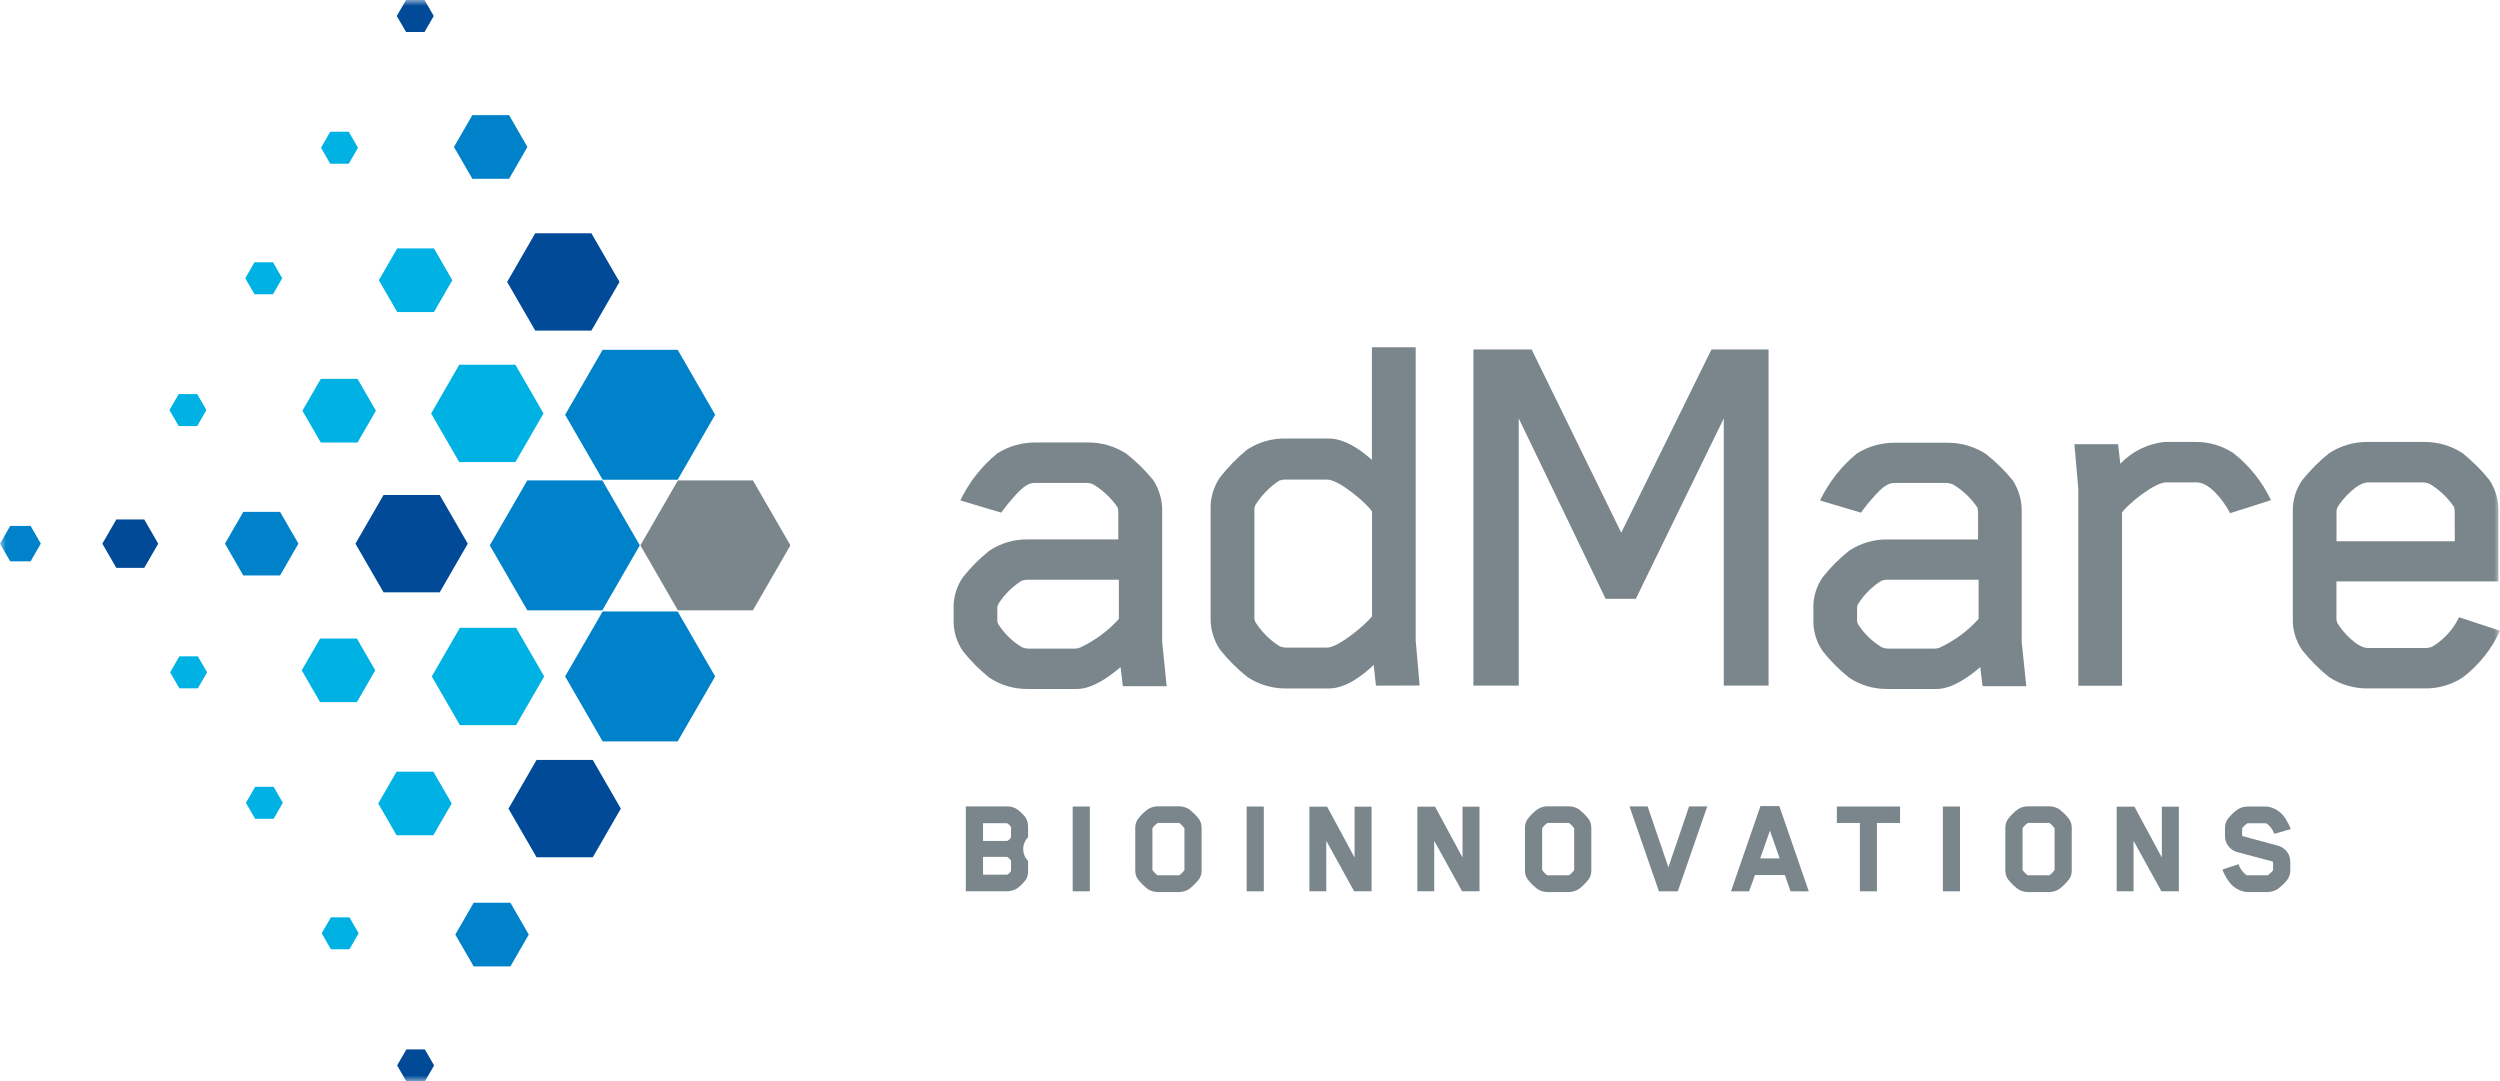 <?xml version="1.0" encoding="UTF-8"?> <svg xmlns="http://www.w3.org/2000/svg" width="215" height="93" viewBox="0 0 215 93" fill="none"><g clip-path="url(#clip0_7_92)"><mask id="mask0_7_92" style="mask-type:luminance" maskUnits="userSpaceOnUse" x="0" y="0" width="215" height="93"><path d="M215 0H0V93H215V0Z" fill="white"></path></mask><g mask="url(#mask0_7_92)"><path d="M88.187 75.703C87.995 75.951 87.772 76.174 87.523 76.365C87.256 76.551 86.938 76.65 86.613 76.649H83.059V69.349H86.613C86.941 69.344 87.261 69.444 87.528 69.633C87.776 69.826 88 70.048 88.193 70.296C88.343 70.54 88.42 70.822 88.414 71.108V72C88.146 72.272 87.996 72.638 87.996 73.019C87.996 73.401 88.146 73.767 88.414 74.039V74.925C88.422 75.204 88.344 75.479 88.193 75.714M86.953 71.14C86.869 70.998 86.751 70.879 86.608 70.796H84.541V72.32H86.618C86.751 72.256 86.862 72.154 86.936 72.026L86.949 71.965L86.953 71.14ZM86.953 74.032C86.869 73.89 86.751 73.771 86.608 73.688H84.541V75.223H86.618C86.751 75.154 86.861 75.048 86.936 74.919L86.949 74.869L86.953 74.032Z" fill="#7B868C"></path><path d="M93.726 69.36H92.251V76.652H93.726V69.36Z" fill="#7B868C"></path><path d="M103.127 75.595C102.872 75.932 102.57 76.23 102.231 76.481C101.992 76.625 101.72 76.705 101.442 76.715H99.526C99.247 76.705 98.976 76.625 98.737 76.481C98.397 76.231 98.096 75.932 97.841 75.595C97.697 75.373 97.624 75.112 97.631 74.846V71.211C97.624 70.946 97.697 70.685 97.841 70.462C98.094 70.124 98.396 69.826 98.737 69.576C98.976 69.433 99.247 69.352 99.526 69.342H101.442C101.72 69.352 101.992 69.433 102.231 69.576C102.571 69.826 102.873 70.124 103.127 70.462C103.271 70.685 103.344 70.946 103.337 71.211V74.852C103.344 75.117 103.271 75.378 103.127 75.601M101.862 74.812V71.229C101.739 71.055 101.589 70.902 101.418 70.774H99.562C99.384 70.897 99.23 71.051 99.108 71.229V74.82C99.228 74.995 99.377 75.149 99.549 75.275H101.405C101.584 75.154 101.74 74.999 101.862 74.82L101.862 74.812Z" fill="#7B868C"></path><path d="M108.687 69.36H107.212V76.652H108.687V69.36Z" fill="#7B868C"></path><path d="M116.456 76.651L114.059 72.311V76.651H112.608V69.373H114.132L116.493 73.746V69.373H117.956V76.651H116.456Z" fill="#7B868C"></path><path d="M125.74 76.651L123.343 72.311V76.651H121.892V69.373H123.416L125.777 73.746V69.373H127.238V76.651H125.74Z" fill="#7B868C"></path><path d="M136.642 75.595C136.388 75.932 136.086 76.231 135.746 76.481C135.507 76.625 135.236 76.705 134.958 76.715H133.041C132.763 76.705 132.491 76.625 132.253 76.481C131.913 76.23 131.611 75.932 131.357 75.595C131.213 75.373 131.14 75.112 131.147 74.846V71.211C131.14 70.946 131.213 70.685 131.357 70.462C131.61 70.124 131.912 69.826 132.253 69.576C132.491 69.433 132.763 69.352 133.041 69.342H134.958C135.236 69.352 135.507 69.433 135.746 69.576C136.087 69.826 136.389 70.124 136.642 70.462C136.786 70.685 136.86 70.946 136.853 71.211V74.852C136.86 75.117 136.786 75.378 136.642 75.601M135.378 74.812V71.229C135.255 71.055 135.105 70.902 134.934 70.774H133.078C132.9 70.897 132.745 71.051 132.623 71.229V74.82C132.744 74.995 132.893 75.149 133.064 75.275H134.924C135.104 75.154 135.259 74.999 135.381 74.82L135.378 74.812Z" fill="#7B868C"></path><path d="M144.292 76.652H142.667L140.136 69.35H141.697L143.482 74.586L145.262 69.35H146.825L144.292 76.652Z" fill="#7B868C"></path><path d="M153.985 76.652L153.499 75.251H150.928L150.423 76.652H148.865L151.399 69.323H153.021L155.555 76.652H153.985ZM152.216 71.439L151.377 73.825H153.052L152.216 71.439Z" fill="#7B868C"></path><path d="M161.414 70.775V76.652H159.95V70.775H157.97V69.36H163.406V70.775H161.414Z" fill="#7B868C"></path><path d="M168.561 69.36H167.086V76.652H168.561V69.36Z" fill="#7B868C"></path><path d="M177.962 75.595C177.706 75.932 177.403 76.23 177.063 76.481C176.825 76.626 176.553 76.706 176.274 76.715H174.356C174.077 76.706 173.806 76.626 173.567 76.481C173.227 76.23 172.924 75.931 172.668 75.595C172.525 75.372 172.452 75.111 172.46 74.846V71.211C172.452 70.946 172.525 70.685 172.668 70.462C172.923 70.125 173.226 69.826 173.567 69.576C173.806 69.432 174.077 69.351 174.356 69.342H176.274C176.553 69.351 176.825 69.432 177.063 69.576C177.405 69.825 177.708 70.124 177.962 70.462C178.105 70.685 178.178 70.946 178.17 71.211V74.852C178.178 75.117 178.105 75.378 177.962 75.601M176.695 74.812V71.229C176.573 71.054 176.423 70.9 176.25 70.774H174.395C174.217 70.897 174.063 71.052 173.94 71.229V74.82C174.062 74.995 174.211 75.148 174.381 75.275H176.239C176.418 75.154 176.573 74.999 176.694 74.82L176.695 74.812Z" fill="#7B868C"></path><path d="M185.882 76.651L183.485 72.311V76.651H182.034V69.373H183.559L185.919 73.746V69.373H187.383V76.651H185.882Z" fill="#7B868C"></path><path d="M195.588 71.71C195.464 71.34 195.222 71.021 194.9 70.801H193.278C193.104 70.918 192.95 71.062 192.823 71.229V71.821C192.822 71.837 192.825 71.853 192.831 71.868C192.838 71.882 192.847 71.895 192.86 71.905L195.956 72.744C196.255 72.834 196.515 73.02 196.698 73.273C196.88 73.527 196.974 73.833 196.965 74.145V74.844C196.967 75.109 196.896 75.37 196.757 75.596C196.5 75.936 196.194 76.234 195.848 76.482C195.607 76.621 195.336 76.701 195.059 76.716H193.19C192.863 76.674 192.55 76.559 192.274 76.38C191.997 76.201 191.764 75.963 191.592 75.682C191.402 75.401 191.245 75.1 191.124 74.784L192.515 74.319C192.637 74.705 192.884 75.041 193.217 75.273H195.03C195.205 75.155 195.358 75.01 195.485 74.842V74.179C195.486 74.163 195.483 74.147 195.477 74.132C195.47 74.117 195.461 74.103 195.448 74.093L192.363 73.27C192.063 73.179 191.802 72.993 191.619 72.739C191.436 72.485 191.342 72.177 191.351 71.865V71.228C191.345 70.965 191.414 70.706 191.549 70.479C191.805 70.139 192.113 69.84 192.461 69.594C192.701 69.453 192.971 69.373 193.249 69.36H194.944C195.271 69.402 195.585 69.516 195.862 69.695C196.139 69.874 196.372 70.113 196.545 70.394C196.73 70.68 196.886 70.985 197.01 71.303L195.588 71.71Z" fill="#7B868C"></path><path d="M96.563 59.011L96.368 57.373C95.406 58.192 93.96 59.252 92.612 59.252H88.372C87.209 59.266 86.068 58.931 85.097 58.29C84.259 57.622 83.499 56.861 82.831 56.024C82.266 55.223 81.979 54.259 82.011 53.28V52.362C81.978 51.382 82.265 50.418 82.829 49.615C83.498 48.779 84.258 48.02 85.094 47.352C86.066 46.711 87.206 46.376 88.369 46.39H96.173V44.131C96.18 43.97 96.164 43.81 96.125 43.654C95.583 42.855 94.877 42.181 94.054 41.677C93.873 41.589 93.675 41.539 93.473 41.532H88.95C88.082 41.532 87.263 42.689 86.734 43.267C86.495 43.557 86.108 44.087 86.108 44.087L82.588 43.036C83.338 41.469 84.424 40.087 85.769 38.988C86.767 38.358 87.928 38.034 89.108 38.054H93.54C94.719 38.04 95.875 38.375 96.865 39.016C97.715 39.685 98.49 40.445 99.175 41.282C99.714 42.112 99.984 43.088 99.948 44.077V55.204L100.332 59.011H96.563ZM96.224 49.858H88.42C88.223 49.852 88.027 49.885 87.842 49.955C87.048 50.461 86.374 51.135 85.868 51.929C85.785 52.075 85.751 52.245 85.771 52.412V53.23C85.751 53.395 85.785 53.563 85.868 53.707C86.375 54.489 87.049 55.148 87.842 55.637C88.023 55.724 88.22 55.772 88.42 55.778H92.468C92.618 55.78 92.766 55.748 92.901 55.684C94.162 55.095 95.292 54.259 96.224 53.226V49.858Z" fill="#7B868C"></path><path d="M118.331 58.965L118.139 57.183C117.175 58.101 115.729 59.208 114.286 59.208H110.526C109.355 59.206 108.21 58.854 107.241 58.196C106.389 57.511 105.613 56.735 104.928 55.883C104.37 55.059 104.085 54.082 104.111 53.088V43.834C104.078 42.839 104.364 41.86 104.928 41.04C105.611 40.17 106.387 39.377 107.241 38.674C108.212 38.034 109.353 37.699 110.516 37.712H114.275C115.627 37.712 117.019 38.674 117.984 39.552V29.862H121.75V55.098L122.089 58.952L118.331 58.965ZM117.995 43.981C117.511 43.258 115.153 41.245 114.142 41.245H110.575C110.378 41.241 110.182 41.274 109.997 41.342C109.184 41.882 108.496 42.588 107.976 43.413C107.895 43.576 107.861 43.758 107.879 43.939V52.998C107.861 53.178 107.894 53.361 107.976 53.523C108.497 54.335 109.186 55.025 109.997 55.548C110.177 55.636 110.374 55.685 110.575 55.692H114.142C115.104 55.692 117.511 53.668 117.995 52.995V43.981Z" fill="#7B868C"></path><path d="M148.245 58.963V35.983L140.683 51.495H138.081L130.613 35.983V58.963H126.713V30.055H131.722L139.428 45.812L147.185 30.055H152.098V58.963H148.245Z" fill="#7B868C"></path><path d="M170.5 59.01L170.306 57.372C169.344 58.192 167.898 59.252 166.55 59.252H162.31C161.146 59.265 160.006 58.93 159.035 58.29C158.197 57.621 157.437 56.861 156.769 56.023C156.205 55.222 155.918 54.258 155.951 53.279V52.364C155.918 51.384 156.205 50.419 156.769 49.617C157.438 48.781 158.198 48.022 159.035 47.354C160.006 46.713 161.146 46.378 162.31 46.392H170.113V44.134C170.12 43.974 170.104 43.813 170.065 43.657C169.523 42.858 168.817 42.184 167.994 41.68C167.814 41.592 167.617 41.543 167.416 41.535H162.884C162.017 41.535 161.2 42.692 160.668 43.27C160.43 43.56 160.043 44.09 160.043 44.09L156.523 43.039C157.273 41.472 158.358 40.09 159.703 38.991C160.699 38.37 161.853 38.052 163.026 38.077H167.458C168.636 38.063 169.793 38.398 170.783 39.039C171.633 39.707 172.408 40.467 173.093 41.305C173.632 42.135 173.902 43.11 173.866 44.099V55.227L174.263 59.015L170.5 59.01ZM170.161 49.857H162.357C162.16 49.852 161.964 49.885 161.779 49.954C160.986 50.461 160.312 51.135 159.805 51.928C159.723 52.075 159.689 52.245 159.71 52.412V53.229C159.691 53.394 159.724 53.561 159.805 53.706C160.313 54.487 160.987 55.147 161.779 55.636C161.96 55.723 162.157 55.772 162.357 55.778H166.405C166.555 55.78 166.703 55.748 166.838 55.684C168.099 55.095 169.229 54.259 170.161 53.226V49.857Z" fill="#7B868C"></path><path d="M191.791 44.134C191.265 43.122 190.056 41.484 188.9 41.484H186.298C185.288 41.484 182.975 43.364 182.494 44.087V58.973H178.735V42.052L178.399 38.199H182.152L182.347 39.884C183.35 38.825 184.699 38.159 186.15 38.007H188.798C189.962 37.993 191.104 38.329 192.076 38.969C193.451 40.049 194.556 41.434 195.304 43.015L191.791 44.134Z" fill="#7B868C"></path><path d="M211.827 58.24C210.856 58.883 209.714 59.219 208.55 59.205H203.638C202.458 59.219 201.301 58.883 200.313 58.24C199.46 57.557 198.684 56.782 198 55.929C197.437 55.126 197.15 54.162 197.182 53.182V44.027C197.15 43.047 197.437 42.084 198 41.282C198.684 40.429 199.459 39.654 200.313 38.969C201.302 38.328 202.459 37.994 203.638 38.007H208.456C209.634 37.993 210.79 38.328 211.778 38.969C212.631 39.654 213.407 40.429 214.091 41.282C214.628 42.094 214.898 43.054 214.862 44.027V50.002H200.934V53.085C200.918 53.266 200.952 53.448 201.031 53.611C201.418 54.287 202.718 55.73 203.634 55.73H208.643C208.843 55.724 209.041 55.674 209.221 55.585C210.025 55.091 210.7 54.413 211.191 53.608L211.48 53.082L215 54.244C214.286 55.819 213.194 57.192 211.82 58.242M211.104 44.136C211.112 43.959 211.095 43.782 211.054 43.61C210.514 42.811 209.809 42.136 208.987 41.633C208.806 41.545 208.609 41.496 208.409 41.489H203.638C202.723 41.489 201.422 42.934 201.036 43.61C200.956 43.773 200.922 43.955 200.939 44.136V46.547H211.111L211.104 44.136Z" fill="#7B868C"></path><path d="M40.736 83.111H43.895L45.475 80.374L43.895 77.638H40.736L39.156 80.374L40.736 83.111Z" fill="#0082CA"></path><path d="M34.105 71.834H37.267L38.847 69.097L37.267 66.361H34.105L32.527 69.097L34.105 71.834Z" fill="#00B2E3"></path><path d="M27.53 60.385H30.692L32.27 57.649L30.692 54.913H27.53L25.95 57.649L27.53 60.385Z" fill="#00B2E3"></path><path d="M20.925 49.492H24.085L25.665 46.755L24.085 44.021H20.925L19.346 46.756L20.925 49.492Z" fill="#0082CA"></path><path d="M27.588 38.056H30.748L32.328 35.32L30.748 32.584H27.588L26.008 35.32L27.588 38.056Z" fill="#00B2E3"></path><path d="M34.162 26.835H37.322L38.901 24.099L37.322 21.362H34.162L32.582 24.097L34.162 26.835Z" fill="#00B2E3"></path><path d="M34.947 93H36.538L37.333 91.625L36.538 90.251H34.947L34.153 91.625L34.947 93Z" fill="#004A98"></path><path d="M28.46 81.639H30.051L30.846 80.262L30.051 78.889H28.46L27.665 80.262L28.46 81.639Z" fill="#00B2E3"></path><path d="M21.942 70.417H23.532L24.327 69.042L23.532 67.667H21.942L21.147 69.042L21.942 70.417Z" fill="#00B2E3"></path><path d="M15.426 59.194H17.016L17.811 57.82L17.016 56.445H15.426L14.631 57.82L15.426 59.194Z" fill="#00B2E3"></path><path d="M15.368 36.639H16.958L17.753 35.264L16.958 33.89H15.368L14.573 35.264L15.368 36.639Z" fill="#00B2E3"></path><path d="M21.887 25.304H23.477L24.272 23.93L23.477 22.555H21.887L21.092 23.93L21.887 25.304Z" fill="#00B2E3"></path><path d="M28.402 14.082H29.993L30.788 12.707L29.993 11.332H28.402L27.607 12.707L28.402 14.082Z" fill="#00B2E3"></path><path d="M58.299 52.488H64.75L67.975 46.9L64.75 41.313H58.3L55.075 46.9L58.299 52.488Z" fill="#7B868C"></path><path d="M45.349 52.488H51.799L55.024 46.9L51.799 41.313H45.349L42.121 46.9L45.349 52.488Z" fill="#0082CA"></path><path d="M51.828 63.76H58.279L61.504 58.172L58.279 52.586H51.828L48.6 58.172L51.828 63.76Z" fill="#0082CA"></path><path d="M46.144 73.726H50.978L53.393 69.543L50.978 65.356H46.144L43.728 69.543L46.144 73.726Z" fill="#004A98"></path><path d="M39.55 62.359H44.384L46.8 58.174L44.384 53.992H39.55L37.135 58.174L39.55 62.359Z" fill="#00B2E3"></path><path d="M32.984 50.94H37.815L40.231 46.757L37.815 42.57H32.984L30.567 46.757L32.984 50.94Z" fill="#004A98"></path><path d="M39.494 39.739H44.325L46.74 35.556L44.325 31.369H39.494L37.077 35.56L39.494 39.739Z" fill="#00B2E3"></path><path d="M40.623 15.376H43.782L45.359 12.639L43.782 9.902H40.622L39.042 12.639L40.623 15.376Z" fill="#0082CA"></path><path d="M34.919 2.75H36.509L37.304 1.375L36.509 0H34.919L34.124 1.375L34.919 2.75Z" fill="#004A98"></path><path d="M51.828 41.255H58.279L61.504 35.669L58.279 30.081H51.828L48.6 35.669L51.828 41.255Z" fill="#0082CA"></path><path d="M46.029 28.43H50.86L53.278 24.245L50.86 20.061H46.029L43.614 24.245L46.029 28.43Z" fill="#004A98"></path><path d="M0.875 48.273H2.634L3.509 46.751L2.634 45.231H0.875L0 46.755L0.875 48.273Z" fill="#0082CA"></path><path d="M10.004 48.836H12.406L13.608 46.757L12.406 44.675H10.004L8.8 46.757L10.004 48.836Z" fill="#004A98"></path></g></g><defs><clipPath id="clip0_7_92"><rect width="215" height="93" fill="white"></rect></clipPath></defs></svg> 